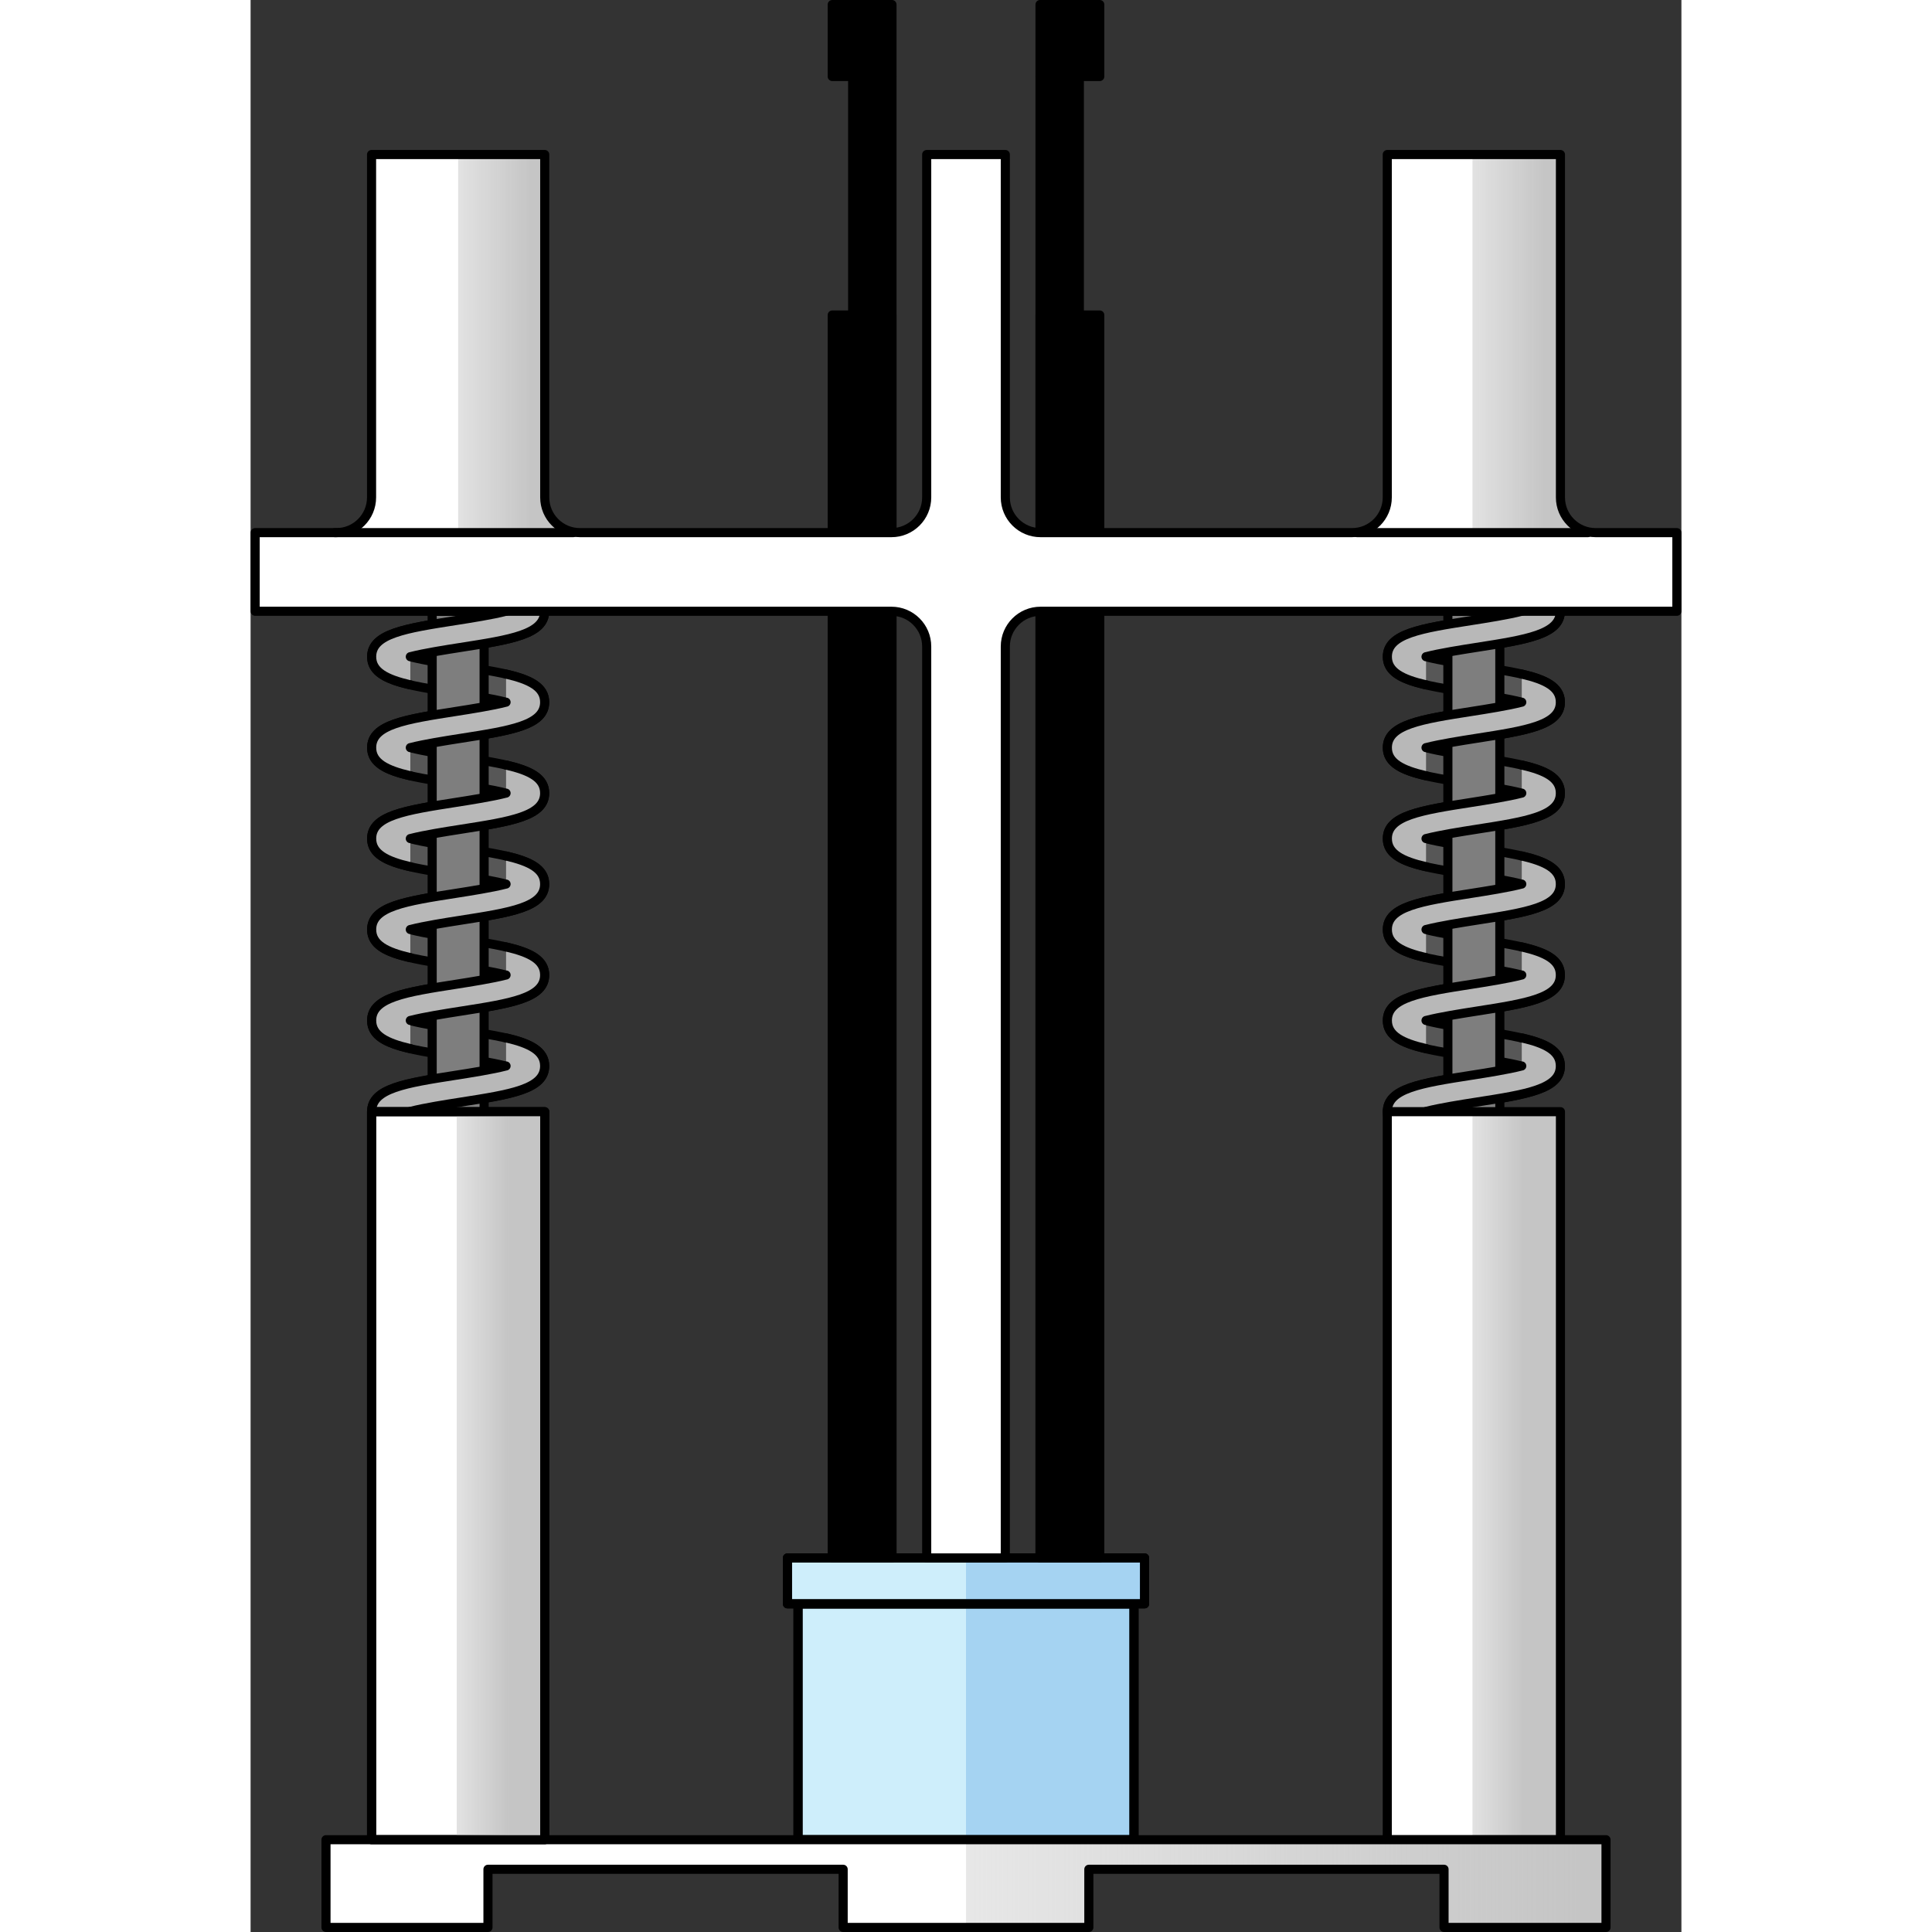 <?xml version="1.0" encoding="utf-8"?>
<!-- Created by: Science Figures, www.sciencefigures.org, Generator: Science Figures Editor -->
<svg version="1.1" id="Layer_1" xmlns="http://www.w3.org/2000/svg" xmlns:xlink="http://www.w3.org/1999/xlink" 
	 width="800px" height="800px" viewBox="0 0 157.148 212.193" enable-background="new 0 0 157.148 212.193"
	 xml:space="preserve">
<rect x="0" y="0" width="157.148" height="212.193" fill="#333333" stroke="none"/>
<g>
	<g>
		
			<rect x="66.124" y="8.402" stroke="#000000" stroke-linecap="round" stroke-linejoin="round" stroke-miterlimit="10" width="4.319" height="162.705"/>
		
			<rect x="65.621" y="170.656" transform="matrix(1.259128e-09 -1 1 1.259128e-09 -110.532 267.68)" fill="#CEEEFB" stroke="#000000" stroke-linecap="round" stroke-linejoin="round" stroke-miterlimit="10" width="25.905" height="36.9"/>
		<rect x="78.574" y="176.153" opacity="0.2" fill="#006AD1" width="18.45" height="25.547"/>
		
			<rect x="65.621" y="170.656" transform="matrix(1.259128e-09 -1 1 1.259128e-09 -110.532 267.68)" fill="none" stroke="#000000" stroke-linecap="round" stroke-linejoin="round" stroke-miterlimit="10" width="25.905" height="36.9"/>
		
			<rect x="76.051" y="154.014" transform="matrix(6.873570e-09 -1 1 6.873570e-09 -95.056 252.204)" fill="#CEEEFB" stroke="#000000" stroke-linecap="round" stroke-linejoin="round" stroke-miterlimit="10" width="5.046" height="39.232"/>
		<rect x="78.574" y="171.107" opacity="0.2" fill="#006AD1" width="19.616" height="5.046"/>
		
			<rect x="76.051" y="154.014" transform="matrix(6.873570e-09 -1 1 6.873570e-09 -95.056 252.204)" fill="none" stroke="#000000" stroke-linecap="round" stroke-linejoin="round" stroke-miterlimit="10" width="5.046" height="39.232"/>
		<path fill="#575757" stroke="#000000" stroke-linecap="round" stroke-linejoin="round" stroke-miterlimit="10" d="M127.65,122.652
			c0.052-0.046,0.202-0.247,0.202-0.557h-3c0-2.535,3.688-3.111,9.269-3.983c1.607-0.251,3.959-0.619,5.494-1.019
			c-1.535-0.4-3.887-0.768-5.494-1.019c-5.581-0.873-9.269-1.449-9.269-3.983c0-2.534,3.688-3.11,9.27-3.981
			c1.604-0.251,3.952-0.618,5.487-1.017c-1.535-0.399-3.884-0.766-5.488-1.016c-5.581-0.871-9.269-1.446-9.269-3.979
			c0-2.533,3.688-3.109,9.269-3.98c1.605-0.251,3.952-0.617,5.487-1.016c-1.535-0.399-3.882-0.766-5.486-1.016
			c-5.582-0.871-9.27-1.447-9.27-3.98c0-2.533,3.688-3.108,9.268-3.979c1.605-0.25,3.953-0.617,5.488-1.016
			c-1.535-0.399-3.883-0.766-5.488-1.016c-5.58-0.871-9.268-1.447-9.268-3.979c0-2.532,3.688-3.108,9.269-3.979
			c1.604-0.25,3.948-0.616,5.483-1.015c-1.535-0.398-3.88-0.764-5.483-1.014c-5.581-0.87-9.269-1.445-9.269-3.977
			c0-2.533,3.688-3.108,9.269-3.979c2.338-0.365,6.25-0.976,6.935-1.574c-0.053,0.046-0.203,0.248-0.203,0.559h3
			c0,2.533-3.688,3.108-9.269,3.979c-1.604,0.25-3.948,0.616-5.483,1.015c1.535,0.398,3.879,0.764,5.482,1.014
			c5.582,0.871,9.27,1.445,9.27,3.978c0,2.533-3.688,3.108-9.27,3.979c-1.604,0.25-3.949,0.617-5.484,1.015
			c1.535,0.398,3.881,0.765,5.484,1.015c5.582,0.871,9.27,1.447,9.27,3.98s-3.688,3.109-9.27,3.98
			c-1.604,0.25-3.951,0.617-5.486,1.016c1.535,0.399,3.883,0.766,5.488,1.016c5.58,0.871,9.268,1.447,9.268,3.979
			c0,2.533-3.688,3.109-9.269,3.98c-1.604,0.25-3.952,0.617-5.487,1.016c1.535,0.399,3.882,0.765,5.486,1.016
			c5.582,0.871,9.27,1.447,9.27,3.979c0,2.533-3.687,3.109-9.268,3.981c-1.607,0.251-3.958,0.618-5.493,1.018
			c1.535,0.4,3.886,0.767,5.492,1.019c5.581,0.873,9.269,1.449,9.269,3.983s-3.687,3.11-9.268,3.983
			C132.247,121.441,128.333,122.053,127.65,122.652z"/>
		
			<rect x="66.89" y="131.744" transform="matrix(3.734441e-11 -1 1 3.734441e-11 -0.245 268.949)" fill="#7E7E7E" stroke="#000000" stroke-linecap="round" stroke-linejoin="round" stroke-miterlimit="10" width="134.924" height="5.706"/>
		<g>
			<g>
				<path fill="#B8B8B8" d="M139.615,74.035v3.086h-0.011c-1.535,0.398-3.88,0.764-5.483,1.015
					c-5.581,0.871-9.269,1.446-9.269,3.979c0,1.659,1.589,2.477,4.248,3.089v-3.088c-0.001,0-0.001,0-0.002,0
					c0.001,0,0.001,0,0.002,0V82.11h0.016c1.536-0.397,3.869-0.761,5.467-1.011c5.582-0.871,9.27-1.446,9.27-3.979
					C143.852,75.464,142.268,74.647,139.615,74.035z"/>
				<path fill="#B8B8B8" d="M139.615,104.006v3.071h-0.072c0.021,0.005,0.046,0.011,0.067,0.016
					c-1.535,0.399-3.883,0.766-5.487,1.017c-5.582,0.872-9.27,1.448-9.27,3.981c0,1.66,1.589,2.478,4.248,3.091v-3.089
					c-0.003-0.001-0.006-0.001-0.009-0.002c0.003-0.001,0.006-0.001,0.009-0.002v-0.023h0.095c1.536-0.39,3.816-0.747,5.389-0.993
					c5.581-0.872,9.268-1.448,9.268-3.981C143.852,105.436,142.268,104.618,139.615,104.006z"/>
				<path fill="#B8B8B8" d="M129.1,75.217v-3.092h0.018c1.536-0.397,3.868-0.761,5.466-1.01c5.581-0.871,9.269-1.446,9.269-3.979h-3
					c0-0.311,0.15-0.513,0.203-0.559c-0.685,0.599-4.597,1.209-6.935,1.574c-5.581,0.871-9.269,1.446-9.269,3.979
					C124.852,73.787,126.441,74.605,129.1,75.217z"/>
				<path fill="#B8B8B8" d="M139.615,114.004v3.058h-0.127c0.041,0.01,0.087,0.02,0.127,0.031c-1.535,0.4-3.887,0.768-5.494,1.019
					c-5.581,0.873-9.269,1.449-9.269,3.983h3c0,0.31-0.15,0.511-0.202,0.557c0.684-0.6,4.597-1.211,6.935-1.577
					c5.581-0.873,9.268-1.449,9.268-3.983C143.852,115.435,142.267,114.617,139.615,114.004z"/>
				<path fill="#B8B8B8" d="M139.615,94.014v3.078h-0.047c0.013,0.003,0.028,0.006,0.04,0.01c-1.535,0.399-3.882,0.765-5.487,1.016
					c-5.581,0.872-9.269,1.447-9.269,3.98c0,1.659,1.589,2.476,4.248,3.089v-3.088c-0.001,0-0.003-0.001-0.004-0.001
					c0.001,0,0.003-0.001,0.004-0.001v-0.016h0.064c1.536-0.392,3.837-0.753,5.419-1c5.581-0.872,9.269-1.447,9.269-3.98
					C143.852,95.444,142.267,94.626,139.615,94.014z"/>
				<path fill="#B8B8B8" d="M139.615,84.022v3.084h-0.021c0.005,0.001,0.01,0.002,0.014,0.003c-1.535,0.399-3.883,0.766-5.488,1.016
					c-5.58,0.871-9.268,1.447-9.268,3.979c0,1.659,1.589,2.477,4.248,3.09v-3.089c-0.001,0-0.003-0.001-0.004-0.001
					c0.001,0,0.003-0.001,0.004-0.001v-0.009h0.036c1.536-0.395,3.855-0.758,5.447-1.006c5.582-0.871,9.27-1.447,9.27-3.98
					C143.852,85.453,142.268,84.635,139.615,84.022z"/>
			</g>
			<g>
				<g>
					<path fill="none" stroke="#000000" stroke-linecap="round" stroke-linejoin="round" stroke-miterlimit="10" d="M129.1,82.115
						c-0.001,0-0.001,0-0.002,0C129.099,82.114,129.099,82.114,129.1,82.115V82.11h0.016c1.536-0.397,3.869-0.761,5.467-1.011
						c5.582-0.871,9.27-1.446,9.27-3.979c0-1.656-1.584-2.473-4.237-3.085"/>
					<path fill="none" stroke="#000000" stroke-linecap="round" stroke-linejoin="round" stroke-miterlimit="10" d="M139.615,77.121
						h-0.011c-1.535,0.398-3.88,0.764-5.483,1.015c-5.581,0.871-9.269,1.446-9.269,3.979c0,1.659,1.589,2.477,4.248,3.089"/>
				</g>
				<g>
					<path fill="none" stroke="#000000" stroke-linecap="round" stroke-linejoin="round" stroke-miterlimit="10" d="M129.1,92.103
						c-0.001,0-0.001,0-0.002,0C129.099,92.103,129.099,92.103,129.1,92.103v-0.005h0.016c1.536-0.397,3.869-0.761,5.467-1.011
						c5.582-0.871,9.27-1.446,9.27-3.979c0-1.656-1.584-2.473-4.237-3.085"/>
					<path fill="none" stroke="#000000" stroke-linecap="round" stroke-linejoin="round" stroke-miterlimit="10" d="M139.615,87.109
						h-0.011c-1.535,0.398-3.88,0.764-5.483,1.015c-5.581,0.871-9.269,1.446-9.269,3.979c0,1.659,1.589,2.477,4.248,3.089"/>
				</g>
				<g>
					<path fill="none" stroke="#000000" stroke-linecap="round" stroke-linejoin="round" stroke-miterlimit="10" d="M129.1,102.092
						c-0.001,0-0.001,0-0.002,0C129.099,102.092,129.099,102.091,129.1,102.092v-0.005h0.016c1.536-0.397,3.869-0.761,5.467-1.011
						c5.582-0.871,9.27-1.446,9.27-3.979c0-1.656-1.584-2.473-4.237-3.085"/>
					<path fill="none" stroke="#000000" stroke-linecap="round" stroke-linejoin="round" stroke-miterlimit="10" d="M139.615,97.098
						h-0.011c-1.535,0.398-3.88,0.764-5.483,1.015c-5.581,0.871-9.269,1.446-9.269,3.979c0,1.659,1.589,2.477,4.248,3.089"/>
				</g>
				<g>
					<path fill="none" stroke="#000000" stroke-linecap="round" stroke-linejoin="round" stroke-miterlimit="10" d="M129.1,112.081
						c-0.001,0-0.001,0-0.002,0C129.099,112.08,129.099,112.08,129.1,112.081v-0.005h0.016c1.536-0.397,3.869-0.761,5.467-1.011
						c5.582-0.871,9.27-1.446,9.27-3.979c0-1.656-1.584-2.473-4.237-3.085"/>
					<path fill="none" stroke="#000000" stroke-linecap="round" stroke-linejoin="round" stroke-miterlimit="10" d="
						M139.615,107.087h-0.011c-1.535,0.398-3.88,0.764-5.483,1.015c-5.581,0.871-9.269,1.446-9.269,3.979
						c0,1.659,1.589,2.477,4.248,3.089"/>
				</g>
				<g>
					<path fill="none" stroke="#000000" stroke-linecap="round" stroke-linejoin="round" stroke-miterlimit="10" d="M129.1,122.07
						c-0.001,0-0.001,0-0.002,0C129.099,122.069,129.099,122.069,129.1,122.07v-0.005h0.016c1.536-0.397,3.869-0.761,5.467-1.011
						c5.582-0.871,9.27-1.446,9.27-3.979c0-1.656-1.584-2.473-4.237-3.085"/>
					<path fill="none" stroke="#000000" stroke-linecap="round" stroke-linejoin="round" stroke-miterlimit="10" d="
						M139.615,117.076h-0.011c-1.535,0.398-3.88,0.764-5.483,1.015c-5.581,0.871-9.269,1.446-9.269,3.979
						c0,1.659,1.589,2.477,4.248,3.089"/>
				</g>
				<g>
					<path fill="none" stroke="#000000" stroke-linecap="round" stroke-linejoin="round" stroke-miterlimit="10" d="M129.1,72.129
						c-0.001,0-0.001,0-0.002,0C129.099,72.128,129.099,72.128,129.1,72.129v-0.005h0.016c1.536-0.397,3.869-0.761,5.467-1.011
						c5.582-0.871,9.27-1.446,9.27-3.979c0-1.656-1.584-2.473-4.237-3.085"/>
					<path fill="none" stroke="#000000" stroke-linecap="round" stroke-linejoin="round" stroke-miterlimit="10" d="M139.615,67.135
						h-0.011c-1.535,0.398-3.88,0.764-5.483,1.015c-5.581,0.871-9.269,1.446-9.269,3.979c0,1.659,1.589,2.477,4.248,3.089"/>
				</g>
			</g>
		</g>
		<path fill="#575757" stroke="#000000" stroke-linecap="round" stroke-linejoin="round" stroke-miterlimit="10" d="M16.094,122.652
			c0.052-0.046,0.202-0.247,0.202-0.557h-3c0-2.535,3.688-3.111,9.269-3.983c1.607-0.251,3.959-0.619,5.494-1.019
			c-1.535-0.4-3.887-0.768-5.494-1.019c-5.581-0.873-9.269-1.449-9.269-3.983c0-2.534,3.688-3.11,9.27-3.981
			c1.604-0.251,3.952-0.618,5.487-1.017c-1.535-0.399-3.884-0.766-5.488-1.016c-5.581-0.871-9.269-1.446-9.269-3.979
			c0-2.533,3.688-3.109,9.269-3.98c1.605-0.251,3.952-0.617,5.487-1.016c-1.535-0.399-3.882-0.766-5.486-1.016
			c-5.582-0.871-9.27-1.447-9.27-3.98c0-2.533,3.688-3.108,9.268-3.979c1.605-0.25,3.953-0.617,5.488-1.016
			c-1.535-0.399-3.883-0.766-5.488-1.016c-5.58-0.871-9.268-1.447-9.268-3.979c0-2.532,3.688-3.108,9.269-3.979
			c1.604-0.25,3.948-0.616,5.483-1.015c-1.535-0.398-3.88-0.764-5.483-1.014c-5.581-0.87-9.269-1.445-9.269-3.977
			c0-2.533,3.688-3.108,9.269-3.979c2.338-0.365,6.25-0.976,6.935-1.574c-0.053,0.046-0.203,0.248-0.203,0.559h3
			c0,2.533-3.688,3.108-9.269,3.979c-1.604,0.25-3.948,0.616-5.483,1.015c1.535,0.398,3.879,0.764,5.482,1.014
			c5.582,0.871,9.27,1.445,9.27,3.978c0,2.533-3.688,3.108-9.27,3.979c-1.604,0.25-3.949,0.617-5.484,1.015
			c1.535,0.398,3.881,0.765,5.484,1.015c5.582,0.871,9.27,1.447,9.27,3.98s-3.688,3.109-9.27,3.98
			c-1.604,0.25-3.951,0.617-5.486,1.016c1.535,0.399,3.883,0.766,5.488,1.016c5.58,0.871,9.268,1.447,9.268,3.979
			c0,2.533-3.688,3.109-9.269,3.98c-1.604,0.25-3.952,0.617-5.487,1.016c1.535,0.399,3.882,0.765,5.486,1.016
			c5.582,0.871,9.27,1.447,9.27,3.979c0,2.533-3.687,3.109-9.268,3.981c-1.607,0.251-3.958,0.618-5.493,1.018
			c1.535,0.4,3.886,0.767,5.492,1.019c5.581,0.873,9.269,1.449,9.269,3.983s-3.687,3.11-9.268,3.983
			C20.691,121.441,16.778,122.053,16.094,122.652z"/>
		
			<rect x="-44.666" y="131.744" transform="matrix(3.742524e-11 -1 1 3.742524e-11 -111.801 157.393)" fill="#7E7E7E" stroke="#000000" stroke-linecap="round" stroke-linejoin="round" stroke-miterlimit="10" width="134.924" height="5.706"/>
		<g>
			<g>
				<path fill="#B8B8B8" d="M28.059,74.035v3.086h-0.011c-1.535,0.398-3.88,0.764-5.483,1.015c-5.581,0.871-9.269,1.446-9.269,3.979
					c0,1.659,1.589,2.477,4.248,3.089v-3.088c-0.001,0-0.001,0-0.002,0c0.001,0,0.001,0,0.002,0V82.11h0.016
					c1.536-0.397,3.869-0.761,5.467-1.011c5.582-0.871,9.27-1.446,9.27-3.979C32.296,75.464,30.712,74.647,28.059,74.035z"/>
				<path fill="#B8B8B8" d="M28.059,104.006v3.071h-0.072c0.021,0.005,0.046,0.011,0.067,0.016
					c-1.535,0.399-3.883,0.766-5.487,1.017c-5.582,0.872-9.27,1.448-9.27,3.981c0,1.66,1.589,2.478,4.248,3.091v-3.089
					c-0.003-0.001-0.006-0.001-0.009-0.002c0.003-0.001,0.006-0.001,0.009-0.002v-0.023h0.095c1.536-0.39,3.816-0.747,5.389-0.993
					c5.581-0.872,9.268-1.448,9.268-3.981C32.296,105.436,30.712,104.618,28.059,104.006z"/>
				<path fill="#B8B8B8" d="M17.544,75.217v-3.092h0.018c1.536-0.397,3.868-0.761,5.466-1.01c5.581-0.871,9.269-1.446,9.269-3.979
					h-3c0-0.311,0.15-0.513,0.203-0.559c-0.685,0.599-4.597,1.209-6.935,1.574c-5.581,0.871-9.269,1.446-9.269,3.979
					C13.296,73.787,14.885,74.605,17.544,75.217z"/>
				<path fill="#B8B8B8" d="M28.059,114.004v3.058h-0.127c0.041,0.01,0.087,0.02,0.127,0.031c-1.535,0.4-3.887,0.768-5.494,1.019
					c-5.581,0.873-9.269,1.449-9.269,3.983h3c0,0.31-0.15,0.511-0.202,0.557c0.684-0.6,4.597-1.211,6.935-1.577
					c5.581-0.873,9.268-1.449,9.268-3.983C32.296,115.435,30.712,114.617,28.059,114.004z"/>
				<path fill="#B8B8B8" d="M28.059,94.014v3.078h-0.047c0.013,0.003,0.028,0.006,0.04,0.01c-1.535,0.399-3.882,0.765-5.487,1.016
					c-5.581,0.872-9.269,1.447-9.269,3.98c0,1.659,1.589,2.476,4.248,3.089v-3.088c-0.001,0-0.003-0.001-0.004-0.001
					c0.001,0,0.003-0.001,0.004-0.001v-0.016h0.064c1.536-0.392,3.837-0.753,5.419-1c5.581-0.872,9.269-1.447,9.269-3.98
					C32.296,95.444,30.711,94.626,28.059,94.014z"/>
				<path fill="#B8B8B8" d="M28.059,84.022v3.084h-0.021c0.005,0.001,0.01,0.002,0.014,0.003c-1.535,0.399-3.883,0.766-5.488,1.016
					c-5.58,0.871-9.268,1.447-9.268,3.979c0,1.659,1.589,2.477,4.248,3.09v-3.089c-0.001,0-0.003-0.001-0.004-0.001
					c0.001,0,0.003-0.001,0.004-0.001v-0.009h0.036c1.536-0.395,3.855-0.758,5.447-1.006c5.582-0.871,9.27-1.447,9.27-3.98
					C32.296,85.453,30.712,84.635,28.059,84.022z"/>
			</g>
			<g>
				<g>
					<path fill="none" stroke="#000000" stroke-linecap="round" stroke-linejoin="round" stroke-miterlimit="10" d="M17.544,82.115
						c-0.001,0-0.001,0-0.002,0C17.543,82.114,17.544,82.114,17.544,82.115V82.11h0.016c1.536-0.397,3.869-0.761,5.467-1.011
						c5.582-0.871,9.27-1.446,9.27-3.979c0-1.656-1.584-2.473-4.237-3.085"/>
					<path fill="none" stroke="#000000" stroke-linecap="round" stroke-linejoin="round" stroke-miterlimit="10" d="M28.059,77.121
						h-0.011c-1.535,0.398-3.88,0.764-5.483,1.015c-5.581,0.871-9.269,1.446-9.269,3.979c0,1.659,1.589,2.477,4.248,3.089"/>
				</g>
				<g>
					<path fill="none" stroke="#000000" stroke-linecap="round" stroke-linejoin="round" stroke-miterlimit="10" d="M17.544,92.103
						c-0.001,0-0.001,0-0.002,0C17.543,92.103,17.544,92.103,17.544,92.103v-0.005h0.016c1.536-0.397,3.869-0.761,5.467-1.011
						c5.582-0.871,9.27-1.446,9.27-3.979c0-1.656-1.584-2.473-4.237-3.085"/>
					<path fill="none" stroke="#000000" stroke-linecap="round" stroke-linejoin="round" stroke-miterlimit="10" d="M28.059,87.109
						h-0.011c-1.535,0.398-3.88,0.764-5.483,1.015c-5.581,0.871-9.269,1.446-9.269,3.979c0,1.659,1.589,2.477,4.248,3.089"/>
				</g>
				<g>
					<path fill="none" stroke="#000000" stroke-linecap="round" stroke-linejoin="round" stroke-miterlimit="10" d="M17.544,102.092
						c-0.001,0-0.001,0-0.002,0C17.543,102.092,17.544,102.091,17.544,102.092v-0.005h0.016c1.536-0.397,3.869-0.761,5.467-1.011
						c5.582-0.871,9.27-1.446,9.27-3.979c0-1.656-1.584-2.473-4.237-3.085"/>
					<path fill="none" stroke="#000000" stroke-linecap="round" stroke-linejoin="round" stroke-miterlimit="10" d="M28.059,97.098
						h-0.011c-1.535,0.398-3.88,0.764-5.483,1.015c-5.581,0.871-9.269,1.446-9.269,3.979c0,1.659,1.589,2.477,4.248,3.089"/>
				</g>
				<g>
					<path fill="none" stroke="#000000" stroke-linecap="round" stroke-linejoin="round" stroke-miterlimit="10" d="M17.544,112.081
						c-0.001,0-0.001,0-0.002,0C17.543,112.08,17.544,112.08,17.544,112.081v-0.005h0.016c1.536-0.397,3.869-0.761,5.467-1.011
						c5.582-0.871,9.27-1.446,9.27-3.979c0-1.656-1.584-2.473-4.237-3.085"/>
					<path fill="none" stroke="#000000" stroke-linecap="round" stroke-linejoin="round" stroke-miterlimit="10" d="M28.059,107.087
						h-0.011c-1.535,0.398-3.88,0.764-5.483,1.015c-5.581,0.871-9.269,1.446-9.269,3.979c0,1.659,1.589,2.477,4.248,3.089"/>
				</g>
				<g>
					<path fill="none" stroke="#000000" stroke-linecap="round" stroke-linejoin="round" stroke-miterlimit="10" d="M17.544,122.07
						c-0.001,0-0.001,0-0.002,0C17.543,122.069,17.544,122.069,17.544,122.07v-0.005h0.016c1.536-0.397,3.869-0.761,5.467-1.011
						c5.582-0.871,9.27-1.446,9.27-3.979c0-1.656-1.584-2.473-4.237-3.085"/>
					<path fill="none" stroke="#000000" stroke-linecap="round" stroke-linejoin="round" stroke-miterlimit="10" d="M28.059,117.076
						h-0.011c-1.535,0.398-3.88,0.764-5.483,1.015c-5.581,0.871-9.269,1.446-9.269,3.979c0,1.659,1.589,2.477,4.248,3.089"/>
				</g>
				<g>
					<path fill="none" stroke="#000000" stroke-linecap="round" stroke-linejoin="round" stroke-miterlimit="10" d="M17.544,72.129
						c-0.001,0-0.001,0-0.002,0C17.543,72.128,17.544,72.128,17.544,72.129v-0.005h0.016c1.536-0.397,3.869-0.761,5.467-1.011
						c5.582-0.871,9.27-1.446,9.27-3.979c0-1.656-1.584-2.473-4.237-3.085"/>
					<path fill="none" stroke="#000000" stroke-linecap="round" stroke-linejoin="round" stroke-miterlimit="10" d="M28.059,67.135
						h-0.011c-1.535,0.398-3.88,0.764-5.483,1.015c-5.581,0.871-9.269,1.446-9.269,3.979c0,1.659,1.589,2.477,4.248,3.089"/>
				</g>
			</g>
		</g>
		
			<rect x="86.705" y="8.402" stroke="#000000" stroke-linecap="round" stroke-linejoin="round" stroke-miterlimit="10" width="4.319" height="162.705"/>
		
			<rect x="86.705" y="0.5" stroke="#000000" stroke-linecap="round" stroke-linejoin="round" stroke-miterlimit="10" width="6.56" height="7.902"/>
		
			<rect x="63.883" y="0.5" stroke="#000000" stroke-linecap="round" stroke-linejoin="round" stroke-miterlimit="10" width="6.56" height="7.902"/>
		
			<rect x="86.705" y="34.598" stroke="#000000" stroke-linecap="round" stroke-linejoin="round" stroke-miterlimit="10" width="6.56" height="136.51"/>
		
			<rect x="63.883" y="34.598" stroke="#000000" stroke-linecap="round" stroke-linejoin="round" stroke-miterlimit="10" width="6.56" height="136.51"/>
		
			<rect x="94.37" y="152.567" transform="matrix(2.101893e-10 -1 1 2.101893e-10 -27.725 296.429)" fill="#FFFFFF" width="79.963" height="19.02"/>
		<linearGradient id="SVGID_1_" gradientUnits="userSpaceOnUse" x1="128.597" y1="162.077" x2="139.873" y2="162.077">
			<stop  offset="0" style="stop-color:#C5C5C5;stop-opacity:0"/>
			<stop  offset="1" style="stop-color:#C5C5C5"/>
		</linearGradient>
		<rect x="134.201" y="122.095" fill="url(#SVGID_1_)" width="9.661" height="79.964"/>
		
			<rect x="94.37" y="152.567" transform="matrix(2.101893e-10 -1 1 2.101893e-10 -27.725 296.429)" fill="none" stroke="#000000" stroke-linecap="round" stroke-linejoin="round" stroke-miterlimit="10" width="79.963" height="19.02"/>
		
			<rect x="-17.186" y="152.567" transform="matrix(2.102123e-10 -1 1 2.102123e-10 -139.28 184.873)" fill="#FFFFFF" stroke="#000000" stroke-linecap="round" stroke-linejoin="round" stroke-miterlimit="10" width="79.963" height="19.02"/>
		<path fill="#FFFFFF" d="M156.648,58.5h-8.916c-2.137,0-3.87-1.733-3.87-3.87V16.972h-19.02V54.63c0,2.137-1.733,3.87-3.87,3.87
			H86.762c-2.137,0-3.87-1.733-3.87-3.87V16.972h-8.635V54.63c0,2.137-1.733,3.87-3.87,3.87H36.176c-2.137,0-3.87-1.733-3.87-3.87
			V16.972h-19.02V54.63c0,2.137-1.733,3.87-3.87,3.87H0.5v8.635h69.887c2.137,0,3.87,1.733,3.87,3.87v100.103h8.635V71.005
			c0-2.137,1.733-3.87,3.87-3.87h69.887V58.5z"/>
		<linearGradient id="SVGID_2_" gradientUnits="userSpaceOnUse" x1="126.352" y1="37.736" x2="142.145" y2="37.736">
			<stop  offset="0" style="stop-color:#C5C5C5;stop-opacity:0"/>
			<stop  offset="1" style="stop-color:#C5C5C5"/>
		</linearGradient>
		<path fill="url(#SVGID_2_)" d="M147.732,58.5c-2.137,0-3.87-1.733-3.87-3.87V16.972h-9.661V58.5H147.732z"/>
		<linearGradient id="SVGID_3_" gradientUnits="userSpaceOnUse" x1="14.947" y1="37.736" x2="30.74" y2="37.736">
			<stop  offset="0" style="stop-color:#C5C5C5;stop-opacity:0"/>
			<stop  offset="1" style="stop-color:#C5C5C5"/>
		</linearGradient>
		<path fill="url(#SVGID_3_)" d="M36.327,58.5c-2.137,0-3.87-1.733-3.87-3.87V16.972h-9.661V58.5H36.327z"/>
		<path fill="none" stroke="#000000" stroke-linecap="round" stroke-linejoin="round" stroke-miterlimit="10" d="M156.648,58.5
			h-8.916c-2.137,0-3.87-1.733-3.87-3.87V16.972h-19.02V54.63c0,2.137-1.733,3.87-3.87,3.87H86.762c-2.137,0-3.87-1.733-3.87-3.87
			V16.972h-8.635V54.63c0,2.137-1.733,3.87-3.87,3.87H36.176c-2.137,0-3.87-1.733-3.87-3.87V16.972h-19.02V54.63
			c0,2.137-1.733,3.87-3.87,3.87H0.5v8.635h69.887c2.137,0,3.87,1.733,3.87,3.87v100.103h8.635V71.005c0-2.137,1.733-3.87,3.87-3.87
			h69.887V58.5z"/>
		<polygon fill="#FFFFFF" points="8.281,202.058 8.281,211.693 26.071,211.693 26.071,205.304 65.082,205.304 65.082,211.693 
			92.066,211.693 92.066,205.304 131.077,205.304 131.077,211.693 148.867,211.693 148.867,202.058 		"/>
		<linearGradient id="SVGID_4_" gradientUnits="userSpaceOnUse" x1="32.018" y1="206.876" x2="145.789" y2="206.876">
			<stop  offset="0" style="stop-color:#C5C5C5;stop-opacity:0"/>
			<stop  offset="1" style="stop-color:#C5C5C5"/>
		</linearGradient>
		<polygon fill="url(#SVGID_4_)" points="78.574,202.058 78.574,211.693 92.066,211.693 92.066,205.304 131.077,205.304 
			131.077,211.693 148.867,211.693 148.867,202.058 		"/>
		<polygon fill="none" stroke="#000000" stroke-linecap="round" stroke-linejoin="round" stroke-miterlimit="10" points="
			8.281,202.058 8.281,211.693 26.071,211.693 26.071,205.304 65.082,205.304 65.082,211.693 92.066,211.693 92.066,205.304 
			131.077,205.304 131.077,211.693 148.867,211.693 148.867,202.058 		"/>
		
			<line fill="none" stroke="#000000" stroke-linecap="round" stroke-linejoin="round" stroke-miterlimit="10" x1="146.879" y1="58.5" x2="121.523" y2="58.5"/>
		
			<line fill="none" stroke="#000000" stroke-linecap="round" stroke-linejoin="round" stroke-miterlimit="10" x1="35.439" y1="58.5" x2="9.239" y2="58.5"/>
		<linearGradient id="SVGID_5_" gradientUnits="userSpaceOnUse" x1="17.031" y1="162.077" x2="28.307" y2="162.077">
			<stop  offset="0" style="stop-color:#C5C5C5;stop-opacity:0"/>
			<stop  offset="1" style="stop-color:#C5C5C5"/>
		</linearGradient>
		<rect x="22.635" y="122.095" fill="url(#SVGID_5_)" width="9.661" height="79.964"/>
		
			<rect x="-17.186" y="152.567" transform="matrix(2.102123e-10 -1 1 2.102123e-10 -139.28 184.873)" fill="none" stroke="#000000" stroke-linecap="round" stroke-linejoin="round" stroke-miterlimit="10" width="79.963" height="19.02"/>
	</g>
</g>
</svg>